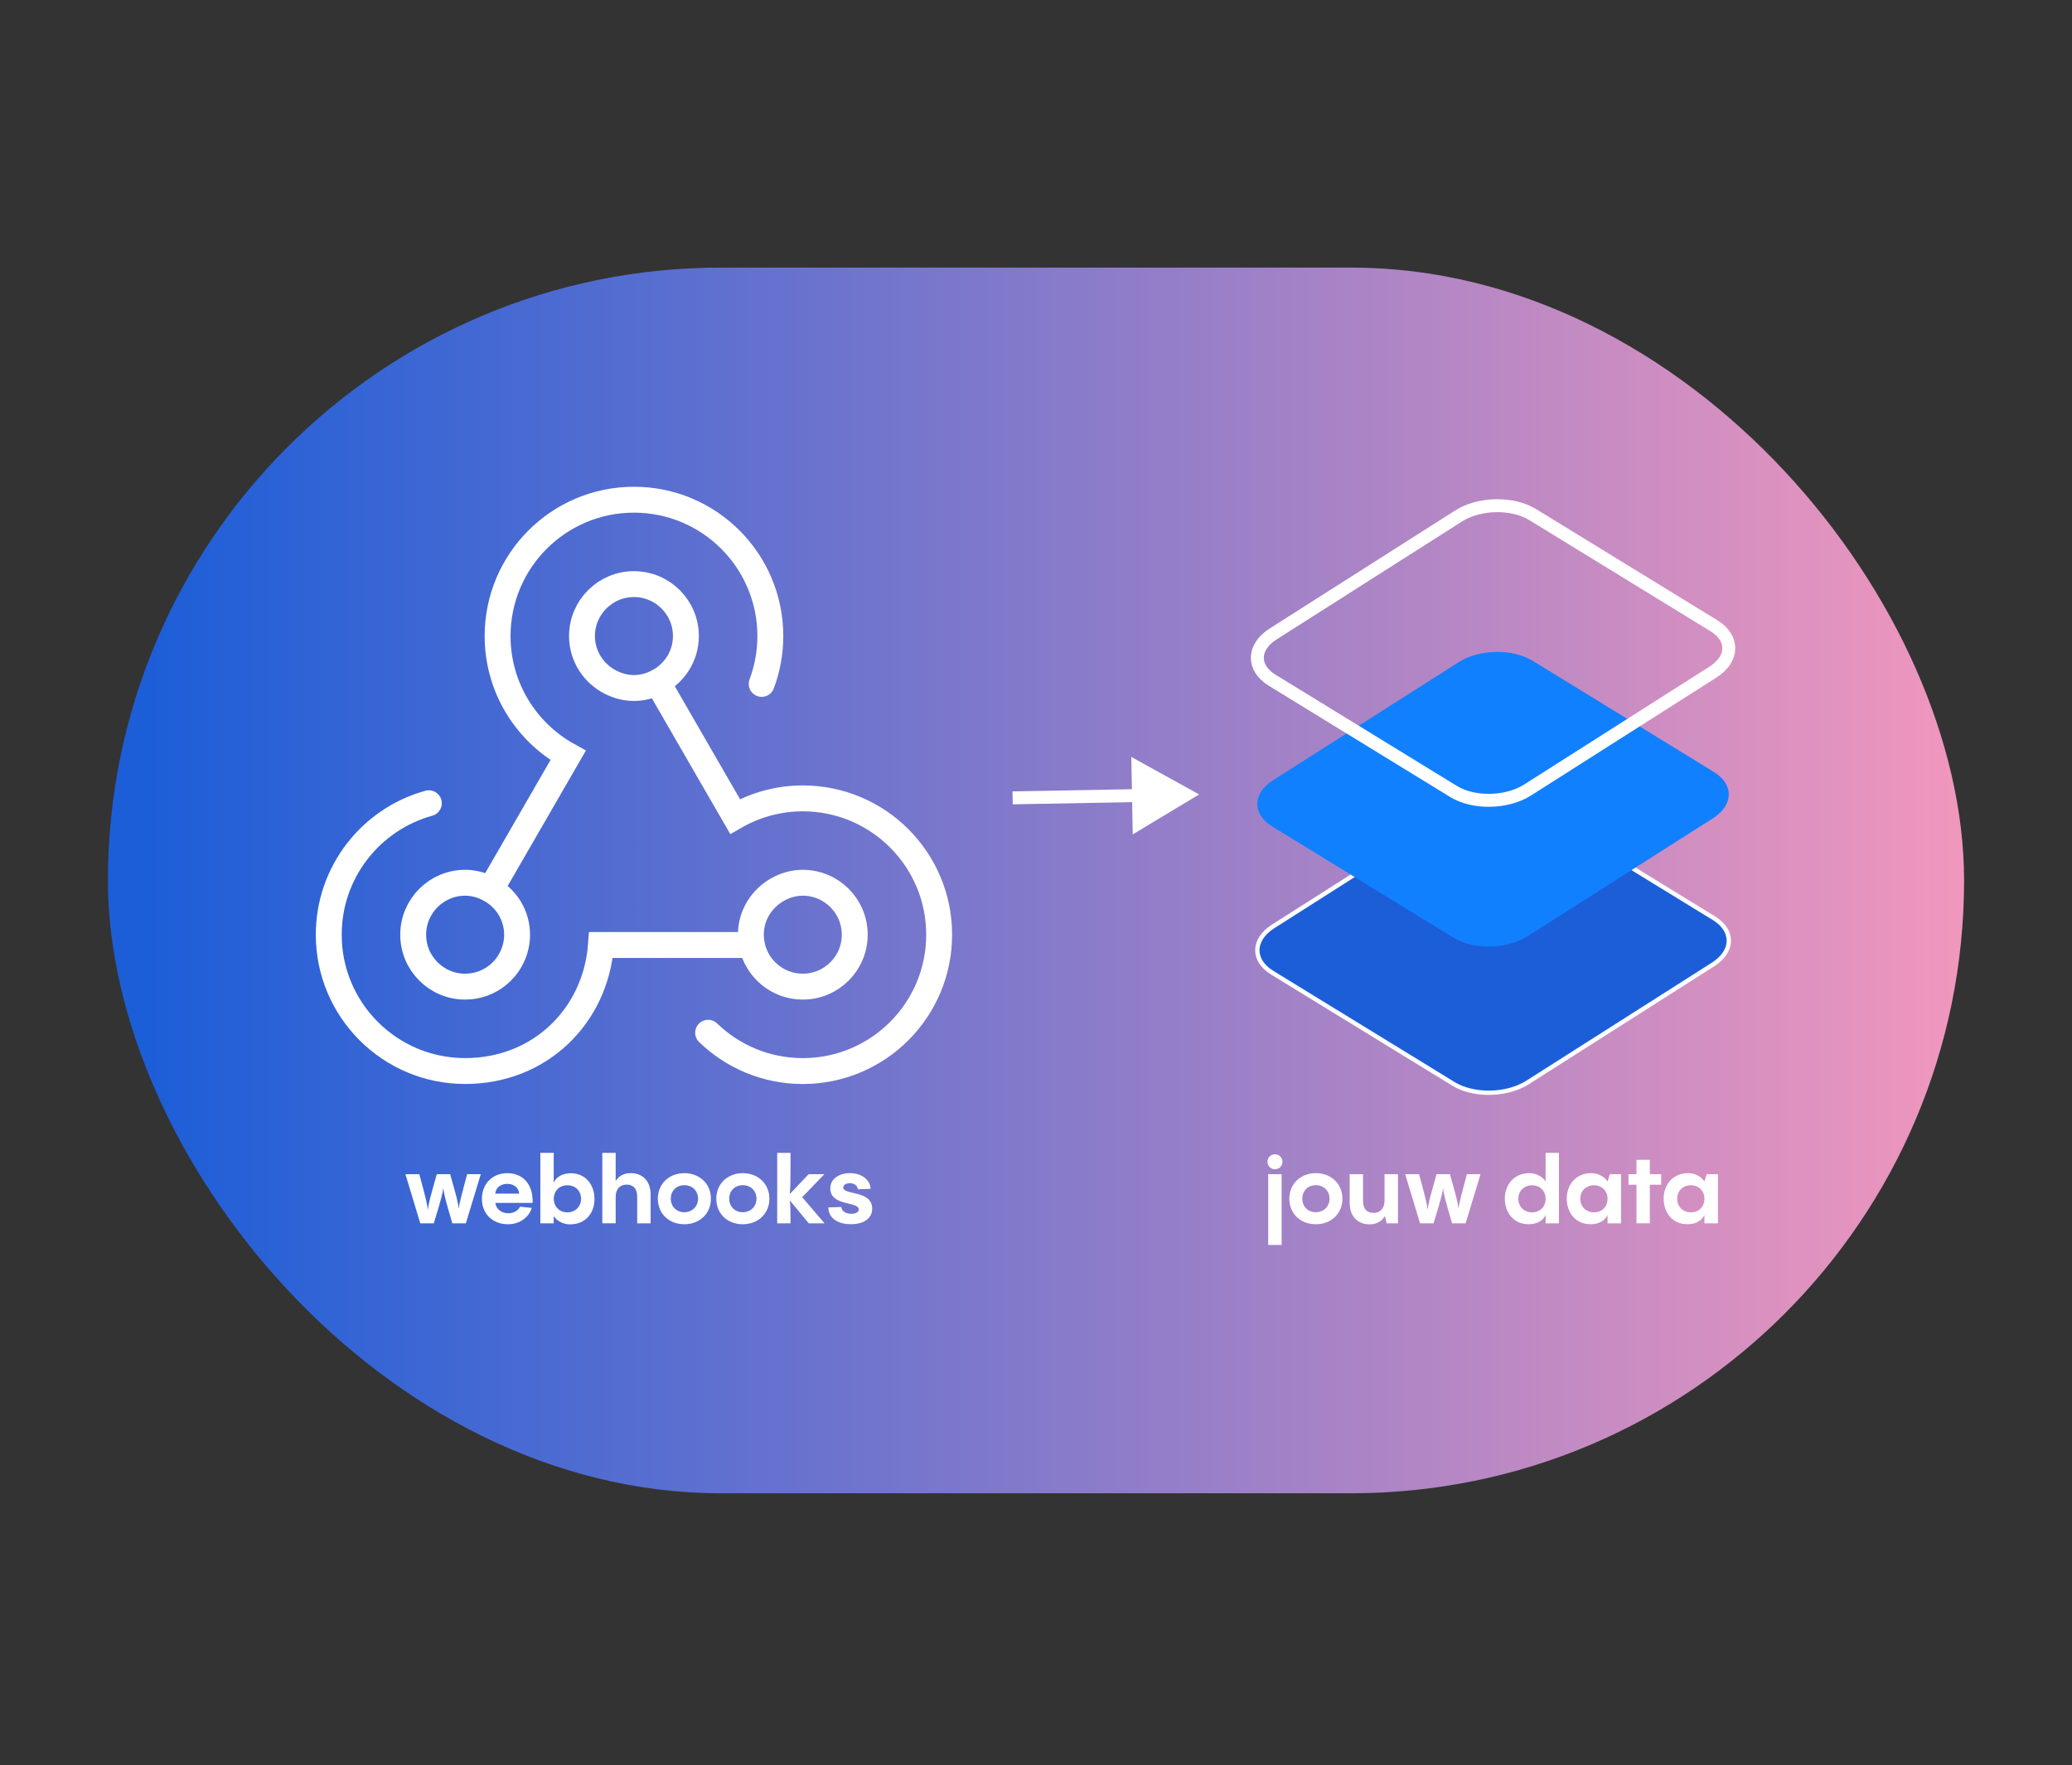 <?xml version="1.0" encoding="UTF-8"?>
<svg xmlns="http://www.w3.org/2000/svg" xmlns:xlink="http://www.w3.org/1999/xlink" viewBox="0 0 960 818">
  <rect x="0" y="0" width="960" height="818" fill="#333333" stroke="none"/>
  <defs>
    <style>
      .cls-1 {
        stroke-linecap: round;
        stroke-width: 12px;
      }

      .cls-1, .cls-2 {
        fill: none;
      }

      .cls-1, .cls-2, .cls-3 {
        stroke: #fff;
        stroke-miterlimit: 10;
      }

      .cls-2 {
        stroke-width: 6px;
      }

      .cls-4 {
        fill: url(#linear-gradient);
      }

      .cls-4, .cls-5, .cls-6 {
        stroke-width: 0px;
      }

      .cls-3 {
        fill: #1c5ed8;
        mix-blend-mode: multiply;
        stroke-width: 2px;
      }

      .cls-7 {
        isolation: isolate;
      }

      .cls-5 {
        fill: #1180ff;
      }

      .cls-6 {
        fill: #fff;
      }
    </style>
    <linearGradient id="linear-gradient" x1="910" y1="408" x2="50" y2="408" gradientUnits="userSpaceOnUse">
      <stop offset="0" stop-color="#f197bd"></stop>
      <stop offset=".98" stop-color="#1c5ed8"></stop>
    </linearGradient>
  </defs>
  <g class="cls-7">
    <g id="Line_copy" data-name="Line copy">
      <rect id="Pill" class="cls-4" x="50" y="124" width="860" height="568" rx="284" ry="284"></rect>
      <g id="Webhooks">
        <g>
          <path class="cls-6" d="m222.76,544.13l-6.92,22.77h-6.27c-3.26-11.1-3.96-13.84-4.18-16.46-.26,2.57-1.04,5.44-4.4,16.46h-6.27l-6.88-22.77h6.44c3,11.06,3.66,13.8,3.96,16.54.3-2.83,1-5.53,4.14-16.54h6.18c2.96,10.36,3.66,13.06,4,15.98.26-2.44,1.04-5.4,3.88-15.98h6.31Z"></path>
          <path class="cls-6" d="m246.79,557.45h-17.28c.3,2.79,2.79,4.79,5.96,4.79,2.66,0,4.57-1.26,5.49-3.05l5.4.57c-1.22,4.31-5.62,7.58-10.93,7.58-7.05,0-12.15-4.7-12.15-11.75s4.88-11.93,11.75-11.93,12.02,4.66,11.75,13.8Zm-17.33-4.31h11.06c-.17-2.66-2.35-4.53-5.49-4.53s-5.35,1.87-5.57,4.53Z"></path>
          <path class="cls-6" d="m275.44,555.58c0,6.75-4.27,11.8-11.32,11.8-2.87,0-5.88-1.31-7.58-3.83v3.35h-6.18v-32.65h6.18v13.84c1.13-2.7,4.14-4.4,7.92-4.4,6.92,0,10.97,5.44,10.97,11.88Zm-6.22-.04c0-3.7-2.66-6.27-6.36-6.27s-6.27,2.61-6.27,6.27,2.61,6.27,6.27,6.27,6.36-2.61,6.36-6.27Z"></path>
          <path class="cls-6" d="m301.44,553.62v13.28h-6.22v-12.32c0-4.4-2.48-5.62-4.88-5.62-2.96,0-5.09,1.87-5.09,5.83v12.1h-6.18v-32.65h6.18v13.06c1.44-2.31,3.74-3.66,7.01-3.66,4.79,0,9.19,3,9.19,9.97Z"></path>
          <path class="cls-6" d="m304.79,555.49c0-6.83,5.14-11.84,12.28-11.84s12.32,5.01,12.32,11.84-5.14,11.84-12.32,11.84-12.28-4.92-12.28-11.84Zm18.63,0c0-3.66-2.7-6.27-6.36-6.27s-6.27,2.61-6.27,6.27,2.66,6.27,6.27,6.27,6.36-2.66,6.36-6.27Z"></path>
          <path class="cls-6" d="m331.87,555.49c0-6.83,5.14-11.84,12.28-11.84s12.32,5.01,12.32,11.84-5.14,11.84-12.32,11.84-12.28-4.92-12.28-11.84Zm18.63,0c0-3.66-2.7-6.27-6.36-6.27s-6.27,2.61-6.27,6.27,2.66,6.27,6.27,6.27,6.36-2.66,6.36-6.27Z"></path>
          <path class="cls-6" d="m382.03,566.9h-7.31l-8.75-10.58c.26,2.44.3,5.62.3,10.58h-6.18v-32.65h6.18c0,11.19,0,15.8-.35,19.07l8.75-9.19h7.27l-10.27,10.67,10.36,12.1Z"></path>
          <path class="cls-6" d="m383.77,559.54l6.01-.22c.17,1.92,2.05,3.18,4.66,3.18,2,0,3.44-.74,3.44-2.05,0-3.79-13.19-1.35-13.19-9.75,0-4.44,4.14-7.05,9.14-7.05,5.62,0,9.45,3.31,9.53,7.27l-5.88.17c-.22-1.57-1.52-2.79-3.74-2.79-1.61,0-3.05.7-3.05,1.96,0,3.74,13.41,1.13,13.41,9.88,0,4.62-4.14,7.18-9.84,7.18-5.4,0-10.32-2.31-10.49-7.79Z"></path>
        </g>
        <g id="Icon">
          <path class="cls-1" d="m352.9,316.93c2.59-6.9,4.01-14.37,4.01-22.18,0-34.89-28.29-63.18-63.18-63.18s-63.18,28.29-63.18,63.18c0,23.83,13.2,44.55,32.67,55.32l-35.92,62.22c-3.5-1.98-7.49-3.21-11.79-3.21-13.29,0-24.07,10.78-24.07,24.07s10.78,24.07,24.07,24.07c11.66,0,21.37-8.29,23.59-19.29.31-1.55.48-3.14.48-4.78,0-8.98-4.98-16.73-12.27-20.86"></path>
          <path class="cls-1" d="m328.09,478.59c11.35,10.99,26.81,17.75,43.86,17.75,34.89,0,63.18-28.29,63.18-63.18s-28.29-63.18-63.18-63.18c-11.43,0-22.13,3.08-31.38,8.39l-35.95-62.26c7.79-3.99,13.17-12,13.17-21.35,0-13.29-10.78-24.07-24.07-24.07s-24.07,10.78-24.07,24.07c0,9.35,5.39,17.36,13.17,21.35,3.29,1.68,6.95,2.72,10.9,2.72s7.61-1.04,10.9-2.72"></path>
          <path class="cls-1" d="m198.69,372.23c-26.73,7.36-46.37,31.85-46.37,60.92,0,34.89,28.29,63.18,63.18,63.18s60.49-25.75,62.94-58.4h69.92c2.22,11,11.93,19.29,23.59,19.29,13.29,0,24.07-10.78,24.07-24.07s-10.78-24.07-24.07-24.07c-4.31,0-8.3,1.22-11.79,3.21-7.29,4.14-12.27,11.88-12.27,20.86,0,1.64.17,3.23.48,4.78"></path>
        </g>
      </g>
      <g>
        <path class="cls-3" d="m710.13,373.99l83.95,51.5c9.37,5.75,9.19,15.35-.4,21.46l-85.94,54.68c-9.59,6.1-24.96,6.39-34.33.64l-83.95-51.5c-9.37-5.75-9.19-15.35.4-21.46l85.94-54.68c9.59-6.1,24.96-6.39,34.33-.64Z"></path>
        <path class="cls-5" d="m710.13,306.23l83.95,51.5c9.37,5.75,9.19,15.35-.4,21.46l-85.94,54.68c-9.59,6.1-24.96,6.39-34.33.64l-83.95-51.5c-9.37-5.75-9.19-15.35.4-21.46l85.94-54.68c9.59-6.1,24.96-6.39,34.33-.64Z"></path>
        <path class="cls-2" d="m710.13,238.47l83.95,51.5c9.37,5.75,9.19,15.35-.4,21.46l-85.94,54.68c-9.59,6.1-24.96,6.39-34.33.64l-83.95-51.5c-9.37-5.75-9.19-15.35.4-21.46l85.94-54.68c9.59-6.1,24.96-6.39,34.33-.64Z"></path>
        <g>
          <path class="cls-6" d="m587.23,538.38c0-1.96,1.57-3.48,3.48-3.48s3.48,1.52,3.48,3.48-1.57,3.48-3.48,3.48-3.48-1.57-3.48-3.48Zm6.57,5.75v32.78h-6.23v-32.78h6.23Z"></path>
          <path class="cls-6" d="m597.38,555.49c0-6.83,5.14-11.84,12.28-11.84s12.32,5.01,12.32,11.84-5.14,11.84-12.32,11.84-12.28-4.92-12.28-11.84Zm18.63,0c0-3.66-2.7-6.27-6.36-6.27s-6.27,2.61-6.27,6.27,2.66,6.27,6.27,6.27,6.36-2.66,6.36-6.27Z"></path>
          <path class="cls-6" d="m641.48,544.13h6.23v22.77h-5.22l-.87-3.35c-1.39,2.39-3.79,3.83-7.14,3.83-4.75,0-9.14-3-9.14-9.97v-13.28h6.18v12.32c0,4.4,2.48,5.62,4.88,5.62,2.96,0,5.09-1.87,5.09-5.79v-12.15Z"></path>
          <path class="cls-6" d="m685.97,544.13l-6.92,22.77h-6.27c-3.26-11.1-3.96-13.84-4.18-16.46-.26,2.57-1.04,5.44-4.4,16.46h-6.27l-6.88-22.77h6.44c3,11.06,3.66,13.8,3.96,16.54.3-2.83,1-5.53,4.14-16.54h6.18c2.96,10.36,3.66,13.06,4,15.98.26-2.44,1.04-5.4,3.88-15.98h6.31Z"></path>
          <path class="cls-6" d="m716.11,534.25h6.18v32.65h-6.18v-3.92c-1.09,2.7-4.09,4.35-7.88,4.35-6.92,0-11.01-5.4-11.01-11.88s4.31-11.8,11.32-11.8c2.92,0,5.88,1.31,7.57,3.83v-13.23Zm0,21.25c0-3.61-2.66-6.23-6.27-6.23s-6.36,2.57-6.36,6.23,2.61,6.31,6.36,6.31,6.27-2.66,6.27-6.31Z"></path>
          <path class="cls-6" d="m745.85,544.13h5.22v22.77h-6.27v-3.92c-1.09,2.7-4.09,4.35-7.88,4.35-6.92,0-11.01-5.4-11.01-11.88s4.31-11.8,11.32-11.8c2.92,0,5.88,1.31,7.57,3.83v.13l1.04-3.48Zm-1.04,11.36c0-3.61-2.66-6.23-6.27-6.23s-6.36,2.57-6.36,6.23,2.61,6.31,6.36,6.31,6.27-2.66,6.27-6.31Z"></path>
          <path class="cls-6" d="m769.66,544.13v4.88h-5.27v17.89h-6.18v-17.89h-3.7v-4.88h3.7v-6.66h6.18v6.66h5.27Z"></path>
          <path class="cls-6" d="m790.74,544.13h5.22v22.77h-6.27v-3.92c-1.09,2.7-4.09,4.35-7.88,4.35-6.92,0-11.01-5.4-11.01-11.88s4.31-11.8,11.32-11.8c2.92,0,5.88,1.31,7.58,3.83v.13l1.04-3.48Zm-1.04,11.36c0-3.61-2.66-6.23-6.27-6.23s-6.36,2.57-6.36,6.23,2.61,6.31,6.36,6.31,6.27-2.66,6.27-6.31Z"></path>
        </g>
      </g>
      <g>
        <line class="cls-2" x1="469.16" y1="369.73" x2="529.74" y2="368.63"></line>
        <polygon class="cls-6" points="524.82 386.67 555.57 368.15 524.16 350.77 524.82 386.67"></polygon>
      </g>
    </g>
  </g>
</svg>
